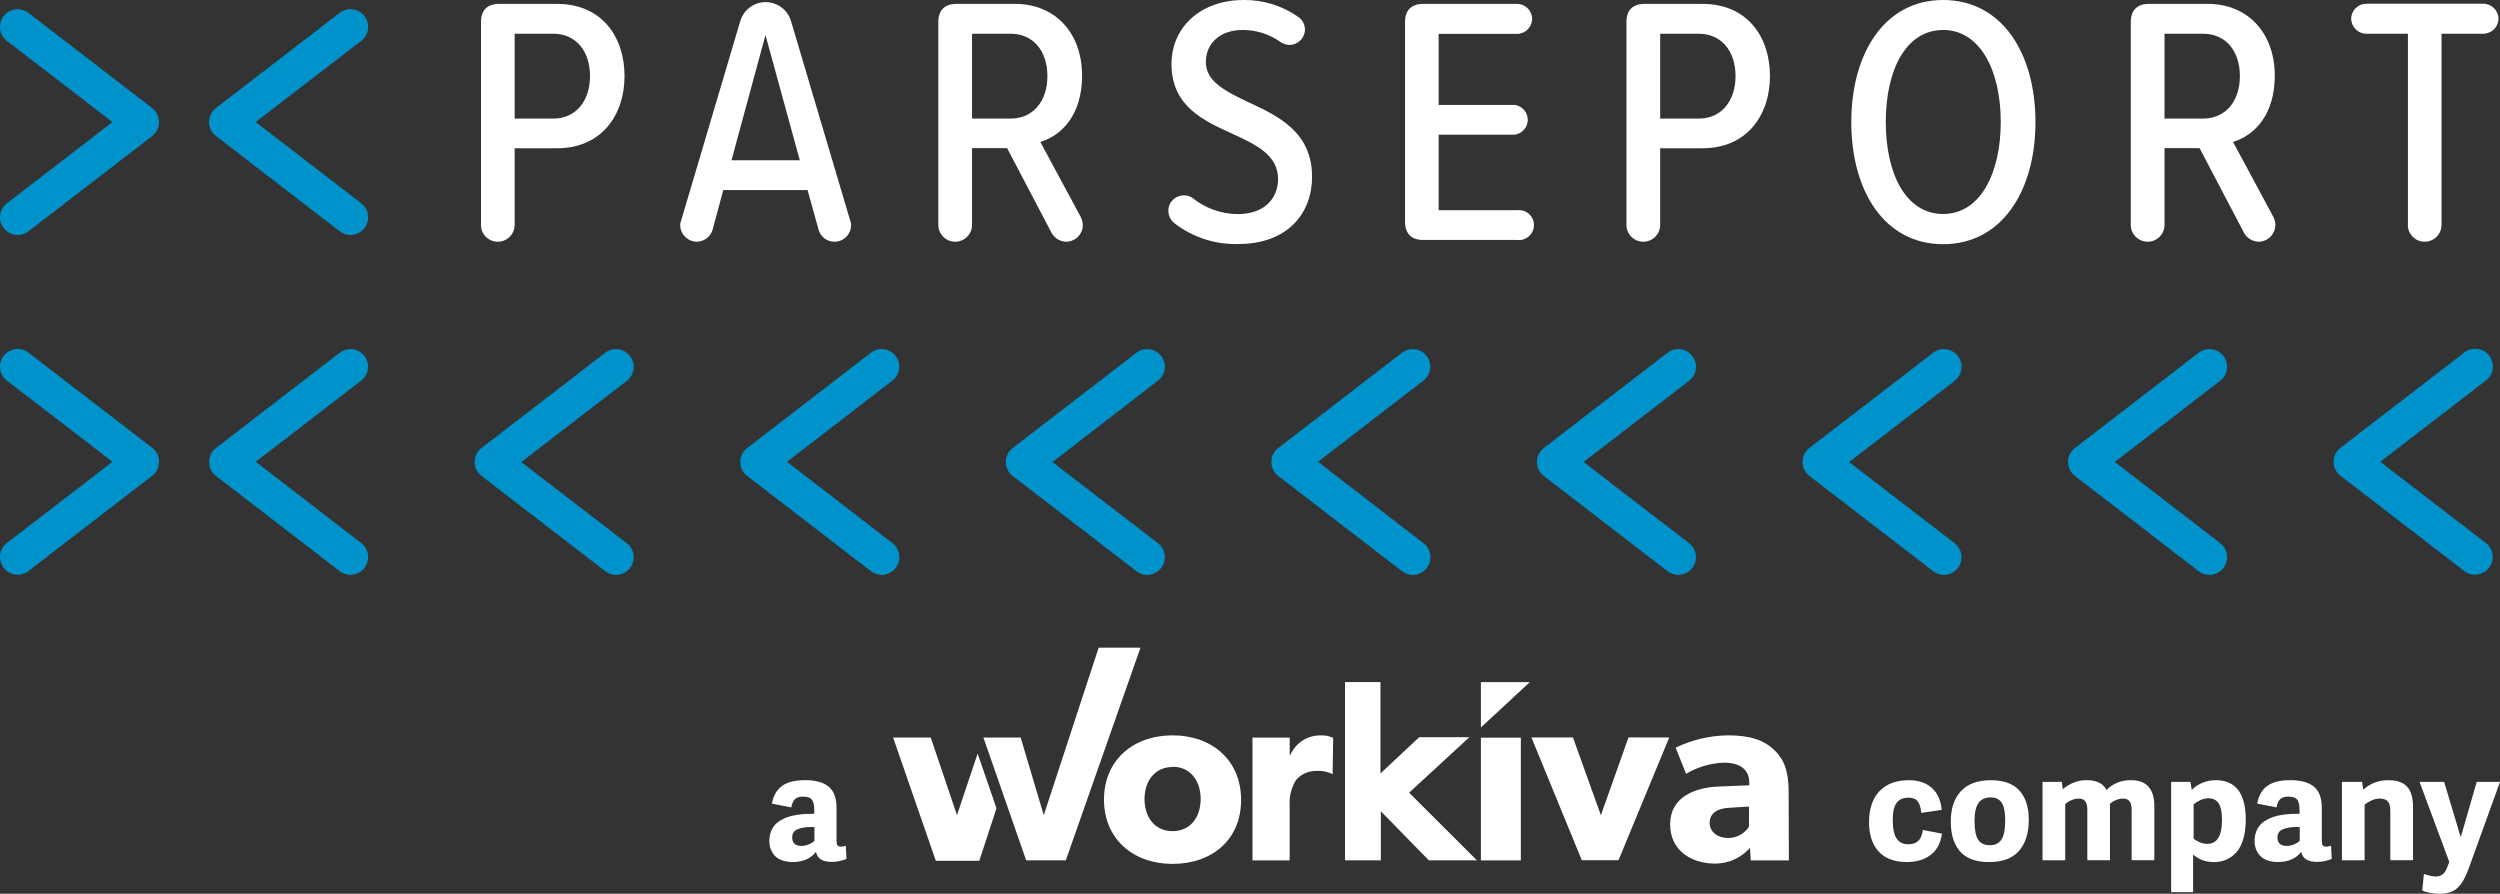 <svg xmlns="http://www.w3.org/2000/svg" id="Layer_2" width="667.1" height="238.49" viewBox="0 0 667.1 238.49"><rect x="0" y="0" width="667.1" height="238.49" fill="#333333" stroke="none"/><defs><style>.cls-1{fill:#0092cb;}.cls-2{fill:#fff;}</style></defs><g id="Layer_1-2"><g><path class="cls-2" d="M147.62,9h-10.29V31.64h10.29c6,0,9.82-4.63,9.82-11.34s-3.78-11.3-9.82-11.3m-19.27,51V5.85c0-3.11,1.7-4.81,4.82-4.81h15.48c12,0,18,8.87,18,19.26s-6.14,19.26-18,19.26h-11.32v20.44c0,2.49-2.01,4.5-4.5,4.5s-4.5-2.01-4.5-4.5h0"></path><path class="cls-2" d="M213.42,42.77l-9.16-33.42-9.07,33.42h18.23Zm13.69,17.29c0,2.45-1.99,4.44-4.44,4.44h0c-1.98,.01-3.72-1.31-4.24-3.22l-2.94-10.57h-22.49l-2.84,10.57c-.55,1.89-2.27,3.2-4.24,3.22-2.45-.05-4.41-2.05-4.42-4.5,.02-.42,.11-.84,.28-1.23l15.77-53.2c1.13-3.73,5.08-5.84,8.81-4.7,2.25,.68,4.02,2.45,4.7,4.7l15.77,53.16c.19,.42,.28,.87,.28,1.33"></path><path class="cls-2" d="M259.38,31.64h10.29c6,0,9.82-4.63,9.82-11.33s-3.78-11.31-9.82-11.31h-10.29V31.64Zm29.55,28.6c-.1,2.34-2,4.2-4.34,4.26-1.72,0-3.28-.97-4.06-2.5l-11.8-22.48h-9.35v20.48c0,2.49-2.01,4.5-4.5,4.5s-4.5-2.01-4.5-4.5h0V5.86c0-3.11,1.7-4.82,4.82-4.82h15.7c10.49,0,17.84,7.55,17.84,19.17,0,10.58-5.57,16-11.14,17.66l10.77,20c.37,.73,.56,1.54,.56,2.36"></path><path class="cls-2" d="M311.76,56.28c-.02-2.27,1.79-4.12,4.06-4.15,.88-.06,1.76,.21,2.46,.75,3.41,2.72,7.64,4.22,12,4.25,7.27,0,10.76-4.34,10.76-9.35,0-6.33-5.66-9.07-12-12-7.65-3.5-16.44-7.27-16.44-18.7C312.61,7.36,320.26,0,331.88,0c5.16-.05,10.21,1.5,14.45,4.45,1.16,.74,1.86,2.02,1.88,3.39,0,2.26-1.8,4.1-4.06,4.16-.8-.02-1.58-.24-2.26-.65-2.99-2.19-6.59-3.36-10.29-3.35-5.85,0-9.83,3.39-9.83,8.59s5.39,7.84,11.34,10.67c7.92,3.69,17,7.93,17,19.92,0,9.74-6.51,17.94-19.73,17.94-6.14,.16-12.14-1.8-17-5.56-1.02-.8-1.61-2.02-1.61-3.31"></path><path class="cls-2" d="M374.92,59.2V5.86c0-3.11,1.7-4.82,4.82-4.82h25.1c2.2,.03,3.97,1.8,4,4-.03,2.2-1.8,3.97-4,4h-20.95V28h20.3c2.19,.29,3.73,2.3,3.44,4.49-.24,1.79-1.65,3.2-3.44,3.44h-20.3v20.16h20.95c2.19-.27,4.19,1.29,4.46,3.48s-1.29,4.19-3.48,4.46c-.32,.04-.65,.04-.98,0h-25.1c-3.12,0-4.82-1.71-4.82-4.83"></path><path class="cls-2" d="M453.28,9h-10.28V31.64h10.3c6,0,9.81-4.63,9.81-11.34s-3.79-11.3-9.83-11.3m-19.28,51V5.85c0-3.11,1.7-4.81,4.82-4.81h15.48c12,0,18,8.87,18,19.26s-6.13,19.26-18,19.26h-11.3v20.44c0,2.49-2.01,4.5-4.5,4.5s-4.5-2.01-4.5-4.5h0"></path><path class="cls-2" d="M518.5,8c-9.92,0-15.3,10.67-15.3,24.55s5.38,24.55,15.3,24.55,15.38-10.87,15.38-24.55-5.47-24.55-15.38-24.55M518.5,0c15.68,0,24.64,14.17,24.64,32.58s-9,32.58-24.64,32.58-24.5-14.16-24.5-32.58S502.92,0,518.5,0"></path><path class="cls-2" d="M577.58,31.64h10.29c6,0,9.82-4.63,9.82-11.33s-3.77-11.31-9.82-11.31h-10.29V31.64Zm29.55,28.6c-.1,2.34-2,4.2-4.34,4.26-1.72,0-3.28-.97-4.06-2.5l-11.8-22.48h-9.35v20.48c0,2.49-2.01,4.5-4.5,4.5s-4.5-2.01-4.5-4.5h0V5.86c0-3.11,1.7-4.82,4.82-4.82h15.7c10.48-.04,17.9,7.55,17.9,19.17,0,10.58-5.58,16-11.14,17.66l10.76,20c.37,.73,.56,1.54,.56,2.36"></path><path class="cls-2" d="M642.53,60V9h-11.14c-2.2-.03-3.97-1.8-4-4,.03-2.2,1.8-3.97,4-4h31.25c2.22,0,4.02,1.78,4.06,4-.04,2.22-1.84,3.99-4.06,4h-11.14V60c0,2.49-2.01,4.5-4.5,4.5s-4.5-2.01-4.5-4.5h0"></path><path class="cls-1" d="M93.51,62.7c-1.04,0-2.06-.36-2.88-1l-33-25.4c-2.07-1.58-2.46-4.54-.88-6.6,.25-.33,.55-.62,.88-.88L90.63,3.42c2.07-1.59,5.03-1.21,6.62,.86,1.59,2.07,1.21,5.03-.86,6.62l-28.15,21.67,28.15,21.67c2.07,1.59,2.45,4.55,.86,6.62-.89,1.16-2.28,1.84-3.74,1.84"></path><path class="cls-1" d="M4.72,62.7C2.11,62.7,0,60.59,0,57.98c0-1.46,.68-2.85,1.84-3.74l28.16-21.67L1.84,10.92C-.22,9.33-.61,6.37,.98,4.3c1.59-2.07,4.55-2.45,6.62-.86L40.6,28.84c2.07,1.61,2.44,4.59,.83,6.65-.24,.31-.52,.59-.83,.83L7.6,61.72c-.82,.64-1.84,1-2.88,1"></path><path class="cls-1" d="M635.16,123.22l28.15-21.66c2.09-1.56,2.51-4.52,.95-6.61-1.56-2.09-4.52-2.51-6.61-.95-.04,.03-.07,.06-.11,.09l-33,25.39c-2.07,1.59-2.45,4.55-.86,6.62,.25,.32,.54,.61,.86,.86l33,25.4c2.07,1.59,5.03,1.21,6.62-.85,1.59-2.07,1.21-5.03-.85-6.62l-28.15-21.66Z"></path><path class="cls-1" d="M593.3,95c-1.58-2.06-4.54-2.46-6.6-.87h-.02l-33,25.41c-1.17,.89-1.85,2.27-1.85,3.73,0,1.47,.69,2.85,1.85,3.74l33,25.4c2.07,1.59,5.03,1.21,6.62-.86,1.59-2.07,1.21-5.03-.86-6.62l-28.14-21.66,28.14-21.66c2.06-1.58,2.45-4.53,.88-6.59l-.02-.02"></path><path class="cls-1" d="M522.44,95c-1.58-2.06-4.54-2.46-6.6-.87h-.02l-33,25.41c-1.16,.89-1.84,2.27-1.84,3.73,0,1.46,.68,2.84,1.84,3.74l33,25.4c.82,.64,1.83,1,2.87,1,2.61,0,4.72-2.11,4.72-4.72,0-1.46-.68-2.85-1.84-3.74l-28.14-21.66,28.14-21.66c2.06-1.59,2.45-4.54,.87-6.61"></path><path class="cls-1" d="M451.57,95c-1.58-2.06-4.54-2.46-6.6-.87h-.02l-33,25.41c-1.16,.89-1.84,2.27-1.84,3.73,0,1.46,.69,2.84,1.84,3.74l33,25.4c2.07,1.59,5.03,1.21,6.62-.86,1.59-2.07,1.21-5.03-.86-6.62l-28.15-21.66,28.15-21.66c2.06-1.59,2.45-4.54,.86-6.6h0"></path><path class="cls-1" d="M380.7,95c-1.57-2.06-4.51-2.46-6.57-.89l-.04,.03-33,25.4c-1.16,.89-1.84,2.27-1.84,3.73,0,1.46,.68,2.84,1.84,3.74l33,25.4c.82,.64,1.84,.99,2.88,1,2.61,0,4.72-2.11,4.72-4.72,0-1.46-.68-2.85-1.84-3.74l-28.15-21.73,28.14-21.66c2.03-1.58,2.42-4.51,.86-6.56"></path><path class="cls-1" d="M309.84,95c-1.57-2.06-4.51-2.46-6.57-.89l-.04,.03-33,25.4c-1.16,.89-1.84,2.27-1.84,3.73,0,1.46,.68,2.84,1.84,3.74l33,25.4c.81,.64,1.82,1,2.86,1,2.61,0,4.72-2.1,4.73-4.71,0-1.47-.68-2.85-1.84-3.75l-28.14-21.66,28.16-21.73c2.06-1.59,2.45-4.54,.86-6.6h0"></path><path class="cls-1" d="M239,95c-1.58-2.06-4.54-2.46-6.6-.87h-.02l-33,25.41c-1.16,.89-1.84,2.27-1.84,3.73,0,1.46,.68,2.84,1.84,3.74l33,25.4c2.07,1.59,5.03,1.21,6.62-.86,1.59-2.07,1.21-5.03-.86-6.62l-28.14-21.71,28.14-21.66c2.03-1.58,2.42-4.51,.86-6.56"></path><path class="cls-1" d="M168.11,95c-1.58-2.06-4.54-2.46-6.6-.87h-.02l-33,25.41c-1.16,.89-1.84,2.27-1.84,3.73,0,1.46,.68,2.84,1.84,3.74l33,25.4c.82,.64,1.84,.99,2.88,1,1.47,0,2.85-.67,3.74-1.84,1.59-2.07,1.2-5.03-.86-6.62l-28.14-21.66,28.14-21.66c2.06-1.59,2.45-4.54,.86-6.6h0"></path><path class="cls-1" d="M97.25,95c-1.58-2.06-4.54-2.46-6.6-.87h-.02l-33,25.41c-1.16,.89-1.84,2.27-1.84,3.73,0,1.46,.68,2.84,1.84,3.73l33,25.4c2.07,1.59,5.03,1.21,6.62-.86,1.59-2.07,1.21-5.03-.86-6.62l-28.14-21.7,28.14-21.66c2.03-1.58,2.42-4.51,.86-6.56"></path><path class="cls-1" d="M7.6,94.09c-2.07-1.59-5.03-1.21-6.62,.86-1.59,2.07-1.21,5.03,.86,6.62l28.16,21.65L1.84,144.88c-2.07,1.59-2.45,4.55-.86,6.62,1.59,2.07,4.55,2.45,6.62,.86h0l33-25.4c2.06-1.58,2.45-4.54,.87-6.6-.25-.32-.54-.62-.87-.87L7.6,94.09Z"></path></g><path class="cls-2" d="M293.16,172.84l-14.64,44.68-6.17-20.72h-9.94l11.41,32.77h10.58l19.92-56.74h-11.16Zm-37.8,44.68l-7-20.72h-10.04l11.39,32.89h11.61l4.58-14.01-5.03-14.6-5.51,16.44Zm120.65-6l16.07-14.8h-13.39l-10.33,9.67v-24.39h-9.46v47.57h9.56v-13.1l12.81,13.1h12.83l-18.09-18.05Zm-20.41-4.93c-1.4-.71-2.98-1.01-4.55-.87-2.03,.01-3.96,.92-5.26,2.48-1.25,2.06-1.83,4.45-1.66,6.85v14.53h-9.92v-32.75h9.94v4.68h.14c1.39-3.26,4.62-5.35,8.16-5.28,1.13-.04,2.26,.18,3.29,.66l-.14,9.71Zm-42.71,23.93c-10.43,0-18.3-6.56-18.3-17.16s7.89-17.14,18.3-17.14,18.28,6.54,18.28,17.24-7.85,17.06-18.28,17.06Zm0-25.86c-4.68,0-7.49,3.68-7.49,8.55s2.75,8.57,7.49,8.57,7.49-3.69,7.49-8.57-2.75-8.61-7.49-8.61v.06Zm164.43,24.93h-10.16l-.19-3.35c-2.37,2.69-5.78,4.22-9.36,4.2-5.8,0-11.95-3.11-11.95-10.48s6.73-9.81,12.83-10.08l8.28-.33v-.74c0-3.48-2.48-5.3-6.75-5.3-3.56,.13-7.03,1.14-10.1,2.96l-2.8-6.96c4.37-2.11,9.15-3.23,14.01-3.29,6.15,0,9.67,1.41,12.28,3.87,2.61,2.46,3.87,5.63,3.87,11.18l.06,18.32Zm-10.62-14.37l-5.28,.33c-3.29,.14-5.22,1.57-5.22,4s2.07,4.06,5.03,4.06c2.21-.02,4.26-1.14,5.46-3l.02-5.4Zm-21.28-18.43l-13.54,32.75h-9.79l-13.44-32.75h11.08l7.45,20.74,7.37-20.76,10.87,.02Zm-39.6,32.79h-10.66v-32.75h10.66v32.75Zm-10.66-35.46v-12.11h13.06l-13.06,12.11Z"></path><g><path class="cls-2" d="M504.29,229.25c-1.29-.52-2.34-1.26-3.15-2.21s-1.41-2.07-1.81-3.34-.6-2.69-.6-4.26c0-3.59,.93-6.36,2.78-8.32,1.86-1.95,4.48-2.93,7.88-2.93,2.53,0,4.57,.69,6.11,2.07,1.54,1.38,2.41,3.33,2.61,5.85l-5.43,.8c-.13-1.38-.45-2.41-.95-3.07-.5-.66-1.32-.99-2.46-.99-.63,0-1.18,.08-1.65,.25-.47,.17-.91,.46-1.31,.88-.41,.42-.72,1.03-.93,1.83-.22,.8-.32,1.79-.32,2.97,0,2.32,.35,3.99,1.05,5,.7,1.01,1.73,1.51,3.09,1.51,1.16,0,2.06-.31,2.69-.92,.63-.61,1.04-1.58,1.21-2.9l5.09,.98c-.35,2.53-1.36,4.43-3.04,5.69-1.67,1.26-3.79,1.89-6.35,1.89-1.71,0-3.21-.26-4.51-.78Z"></path><path class="cls-2" d="M525.97,229.23c-1.34-.54-2.4-1.3-3.17-2.29-.78-.99-1.35-2.13-1.71-3.4s-.54-2.72-.54-4.34c0-3.45,.9-6.15,2.7-8.09s4.48-2.92,8.03-2.92c1.78,0,3.32,.26,4.63,.77,1.31,.52,2.36,1.25,3.14,2.2,.78,.95,1.37,2.06,1.74,3.32s.57,2.68,.57,4.26c0,3.55-.87,6.32-2.61,8.31-1.74,1.99-4.41,2.98-8.03,2.98-1.84,0-3.43-.27-4.77-.8Zm8.1-5.21c.67-1.01,1-2.7,1-5.07,0-2.23-.31-3.82-.94-4.76s-1.63-1.41-3-1.41-2.47,.49-3.18,1.48-1.07,2.58-1.07,4.77c0,2.34,.32,4.01,.95,5.01,.63,1,1.69,1.5,3.18,1.5,1.37,0,2.39-.5,3.06-1.51Z"></path><path class="cls-2" d="M545.03,229.54v-20.91h5.13l.27,1.96c1.93-1.61,4.05-2.41,6.35-2.41,2.66,0,4.44,.88,5.33,2.62,1.71-1.75,3.88-2.62,6.5-2.62,4.17,0,6.25,2.32,6.25,6.96v14.4h-6.05v-13.44c0-1.02-.18-1.78-.55-2.27-.37-.5-.97-.74-1.82-.74-.56,0-1.18,.14-1.86,.42-.68,.28-1.21,.62-1.59,1.03,0,.05,0,.14,.02,.25,.01,.12,.02,.21,.02,.27v14.48h-6.05v-13.44c0-1.02-.18-1.78-.54-2.27s-.96-.74-1.79-.74c-.6,0-1.24,.15-1.93,.44s-1.23,.64-1.64,1.05v14.97h-6.05Z"></path><path class="cls-2" d="M584.49,208.64l.35,2.14c1.72-1.72,3.91-2.59,6.54-2.59,1.15,0,2.19,.19,3.12,.56,.93,.37,1.75,.96,2.48,1.75,.72,.8,1.29,1.88,1.68,3.26s.6,3,.6,4.87c0,2.01-.22,3.77-.67,5.27s-1.07,2.69-1.87,3.57c-.8,.88-1.7,1.52-2.69,1.94-.99,.42-2.09,.63-3.29,.63-2.18,0-4.02-.67-5.53-2.02v10.03h-5.86v-29.41h5.13Zm2.43,16.09c.69,.3,1.38,.45,2.06,.45,2.63,0,3.94-2.13,3.94-6.39,0-2.06-.3-3.54-.9-4.44-.6-.9-1.53-1.34-2.78-1.34-.65,0-1.34,.16-2.05,.48-.71,.32-1.33,.7-1.85,1.13v9.15c.37,.34,.89,.66,1.59,.96Z"></path><path class="cls-2" d="M619.8,225.57c.17,.24,.5,.36,1,.36,.25,0,.66-.08,1.23-.25l.16,3.51c-.42,.21-1.01,.39-1.76,.56-.76,.16-1.45,.24-2.08,.24-1.24,0-2.21-.21-2.91-.62-.7-.41-1.16-1.09-1.38-2.05-1.4,1.8-3.47,2.7-6.23,2.7-.99,0-1.87-.13-2.63-.39-.76-.26-1.37-.58-1.8-.97-.44-.38-.8-.84-1.08-1.36-.28-.52-.47-1.01-.56-1.47-.09-.46-.14-.92-.14-1.39,0-.89,.13-1.7,.39-2.42,.26-.72,.61-1.34,1.04-1.83s.97-.93,1.61-1.31,1.3-.68,1.98-.9c.68-.22,1.43-.4,2.26-.53,.83-.13,1.61-.21,2.35-.25,.74-.04,1.53-.06,2.36-.06v-.76c0-.67-.03-1.21-.1-1.62s-.2-.8-.39-1.16-.5-.62-.91-.78c-.41-.16-.94-.25-1.58-.25-.98,0-1.7,.22-2.17,.66s-.79,1.18-.99,2.22l-5.15-1c.34-2.05,1.21-3.61,2.61-4.67s3.47-1.6,6.23-1.6,4.94,.59,6.32,1.76c1.38,1.17,2.07,3.05,2.07,5.62v8.76c0,.59,.08,1,.25,1.24Zm-10.79-4.23c-.86,.41-1.29,1.11-1.29,2.11,0,1.51,.82,2.27,2.45,2.27,.68,0,1.34-.14,1.99-.41,.65-.27,1.15-.59,1.5-.94v-3.7h-.96c-1.59,.04-2.82,.26-3.68,.68Z"></path><path class="cls-2" d="M637.83,229.54v-13.24c0-1.12-.22-1.94-.67-2.45-.44-.51-1.14-.76-2.1-.76-.76,0-1.51,.17-2.26,.51-.75,.34-1.36,.72-1.83,1.14v14.81h-6.05v-20.91h5.37l.33,2.08c1.83-1.68,4.05-2.53,6.66-2.53,2.29,0,3.96,.57,5.02,1.72,1.06,1.15,1.59,2.93,1.59,5.35v14.28h-6.05Z"></path><path class="cls-2" d="M652.19,208.64l4.37,14.56h.12l4.21-14.56h6.21l-8.29,22.94c-.9,2.53-1.92,4.32-3.06,5.36-1.14,1.04-2.74,1.56-4.82,1.56-.8,0-1.64-.09-2.54-.26-.89-.18-1.57-.38-2.03-.62l.43-4.39c1.37,.43,2.43,.65,3.17,.65s1.32-.18,1.79-.53,.87-.93,1.19-1.72l.63-1.63-7.94-21.36h6.54Z"></path></g><path class="cls-2" d="M223.47,225.57c.17,.24,.5,.36,1,.36,.25,0,.66-.08,1.23-.25l.16,3.51c-.42,.21-1.01,.39-1.76,.56-.76,.16-1.45,.24-2.08,.24-1.24,0-2.21-.21-2.91-.62-.7-.41-1.16-1.09-1.38-2.05-1.4,1.8-3.47,2.7-6.23,2.7-.99,0-1.87-.13-2.63-.39-.76-.26-1.37-.58-1.8-.97-.44-.38-.8-.84-1.08-1.36-.28-.52-.47-1.01-.56-1.47-.09-.46-.14-.92-.14-1.39,0-.89,.13-1.7,.39-2.42,.26-.72,.61-1.34,1.04-1.83s.97-.93,1.61-1.31,1.3-.68,1.98-.9c.68-.22,1.43-.4,2.26-.53,.83-.13,1.61-.21,2.35-.25,.74-.04,1.53-.06,2.36-.06v-.76c0-.67-.03-1.21-.1-1.62s-.2-.8-.39-1.16-.5-.62-.91-.78c-.41-.16-.94-.25-1.58-.25-.98,0-1.7,.22-2.17,.66s-.79,1.18-.99,2.22l-5.15-1c.34-2.05,1.21-3.61,2.61-4.67s3.47-1.6,6.23-1.6,4.94,.59,6.32,1.76c1.38,1.17,2.07,3.05,2.07,5.62v8.76c0,.59,.08,1,.25,1.24Zm-10.79-4.23c-.86,.41-1.29,1.11-1.29,2.11,0,1.51,.82,2.27,2.45,2.27,.68,0,1.34-.14,1.99-.41,.65-.27,1.15-.59,1.5-.94v-3.7h-.96c-1.59,.04-2.82,.26-3.68,.68Z"></path></g></svg>